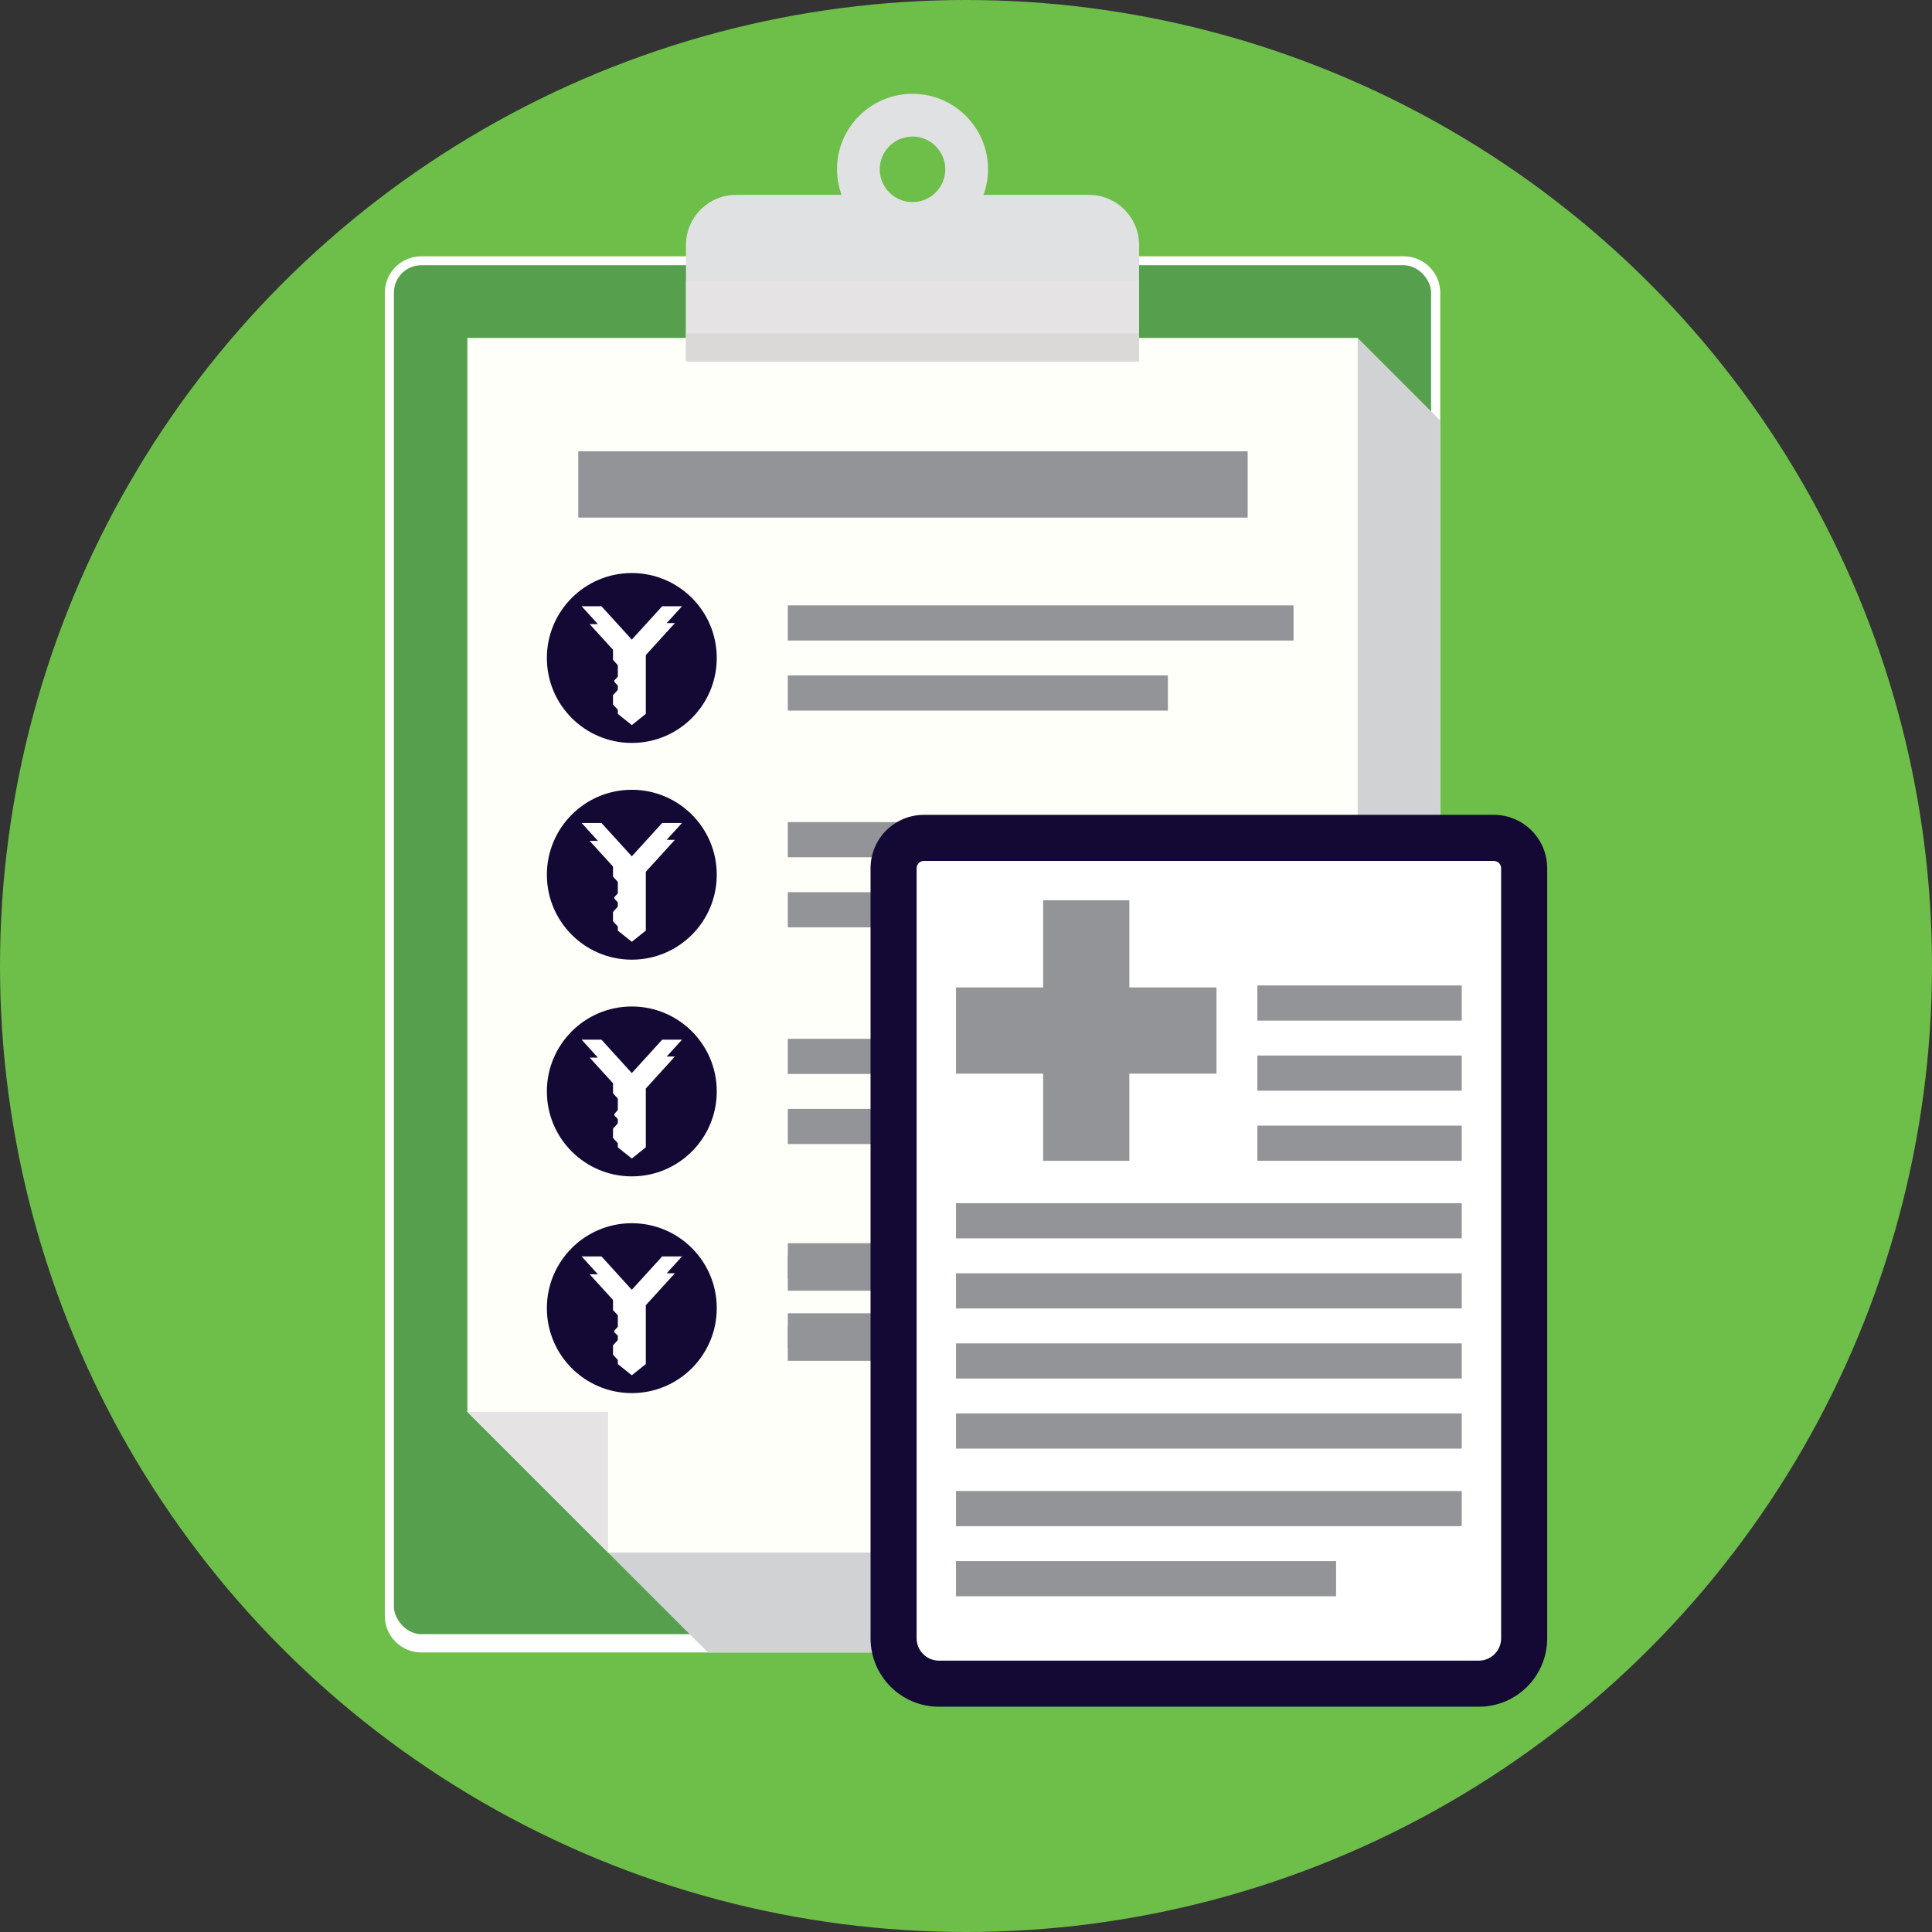 <?xml version="1.0" encoding="UTF-8"?><svg id="Layer_2" xmlns="http://www.w3.org/2000/svg" viewBox="0 0 646.72 646.72"><rect x="0" y="0" width="646.72" height="646.72" fill="#333333" stroke="none"/><g id="Layer_1-2"><g id="Layer_7"><circle cx="323.36" cy="323.36" r="323.36" style="fill:#6ebe4a;"/><g><path d="M482.11,97.99v442.95c0,6.72-5.47,12.2-12.2,12.2H141.02c-6.73,0-12.2-5.47-12.2-12.2V97.99c0-6.56,5.2-11.92,11.7-12.18,.16,0,.33-.01,.5-.01H469.91c.17,0,.34,0,.5,.01,6.5,.26,11.7,5.62,11.7,12.18h0Z" style="fill:#fff;"/><rect x="131.87" y="88.79" width="347.18" height="458.23" rx="9.14" ry="9.14" style="fill:#569f4d;"/><path d="M482.11,140.75v400.19c0,6.72-5.47,12.2-12.2,12.2H236.98l-33.43-33.43L454.48,113.13l27.63,27.63h0Z" style="fill:#d1d2d3;"/><polygon points="156.44 113.12 454.48 113.12 454.48 519.7 203.55 519.7 156.44 472.6 156.44 113.12" style="fill:#fffff9;"/><path d="M364.51,65.23h-35.29c.97-2.68,1.52-5.55,1.52-8.55,0-13.96-11.32-25.28-25.28-25.28s-25.28,11.32-25.28,25.28c0,3,.55,5.87,1.52,8.55h-35.29c-9.26,0-16.79,7.52-16.79,16.79v38.98h151.68v-38.98c0-9.26-7.52-16.79-16.79-16.79h0Zm-59.05,2.42c-6.05,0-10.97-4.92-10.97-10.97s4.92-10.97,10.97-10.97,10.97,4.92,10.97,10.97-4.92,10.97-10.97,10.97Z" style="fill:#e0e1e2;"/><path d="M229.62,93.86v27.14h151.68v-27.14H229.62Z" style="fill:#e5e3e3;"/><path d="M229.62,111.58v9.42h151.68v-9.42H229.62Z" style="fill:#dad9d8;"/><path d="M239.93,220.23c.01,15.7-12.7,28.45-28.41,28.46-15.7,.01-28.45-12.7-28.46-28.41-.01-15.7,12.7-28.45,28.41-28.46,15.7-.01,28.45,12.7,28.46,28.41Z" style="fill:#140834;"/><g><rect x="263.71" y="202.64" width="169.29" height="11.77" style="fill:#929497;"/><rect x="263.71" y="226.1" width="127.23" height="11.77" style="fill:#929497;"/></g><path d="M239.93,292.78c.01,15.7-12.7,28.45-28.41,28.46-15.7,.01-28.45-12.7-28.46-28.41-.01-15.7,12.7-28.45,28.41-28.46,15.7-.01,28.45,12.7,28.46,28.41Z" style="fill:#140834;"/><g><rect x="263.71" y="275.19" width="169.29" height="11.77" style="fill:#929497;"/><rect x="263.71" y="298.65" width="127.23" height="11.77" style="fill:#929497;"/></g><path d="M239.93,365.32c.01,15.7-12.7,28.45-28.41,28.46-15.7,.01-28.45-12.7-28.46-28.41-.01-15.7,12.7-28.45,28.41-28.46,15.7-.01,28.45,12.7,28.46,28.41Z" style="fill:#140834;"/><g><rect x="263.71" y="347.73" width="169.29" height="11.77" style="fill:#929497;"/><rect x="263.71" y="371.19" width="127.23" height="11.77" style="fill:#929497;"/></g><path d="M239.93,437.87c.01,15.7-12.7,28.45-28.41,28.46-15.7,.01-28.45-12.7-28.46-28.41-.01-15.7,12.7-28.45,28.41-28.46,15.7-.01,28.45,12.7,28.46,28.41Z" style="fill:#140834;"/><g><rect x="263.71" y="420.28" width="169.29" height="11.77" style="fill:#929497;"/><rect x="263.71" y="443.74" width="127.23" height="11.77" style="fill:#929497;"/></g><rect x="193.57" y="151.07" width="224.08" height="22.19" style="fill:#929497;"/><g><rect x="263.71" y="416.15" width="169.29" height="11.77" style="fill:#929497;"/><rect x="263.71" y="439.61" width="127.23" height="11.77" style="fill:#929497;"/></g><g><g><path d="M314.31,563.6c-8.38,0-15.19-6.81-15.19-15.19V290.64c0-5.61,4.56-10.17,10.17-10.17h190.74c5.61,0,10.17,4.56,10.17,10.17v257.77c0,8.38-6.82,15.19-15.19,15.19h-180.7Z" style="fill:#fff;"/><path d="M500.03,288.18c1.36,0,2.46,1.1,2.46,2.46v257.77c0,4.12-3.36,7.48-7.48,7.48h-180.7c-4.12,0-7.48-3.36-7.48-7.48V290.64c0-1.36,1.1-2.46,2.46-2.46h190.74m0-15.42h-190.74c-9.88,0-17.88,8.01-17.88,17.88v257.77c0,12.65,10.25,22.9,22.9,22.9h180.7c12.65,0,22.9-10.25,22.9-22.9V290.64c0-9.88-8.01-17.88-17.88-17.88h0Z" style="fill:#140834;"/></g><polygon points="378.04 388.57 349.18 388.57 349.18 359.39 320.01 359.39 320.01 330.54 349.18 330.54 349.18 301.36 378.04 301.36 378.04 330.54 407.21 330.54 407.21 359.39 378.04 359.39 378.04 388.57" style="fill:#929497; fill-rule:evenodd;"/><rect x="320.01" y="499.11" width="169.29" height="11.77" style="fill:#929497;"/><rect x="320.01" y="522.57" width="127.23" height="11.77" style="fill:#929497;"/><rect x="320.01" y="449.68" width="169.29" height="11.77" style="fill:#929497;"/><rect x="320.01" y="473.14" width="169.29" height="11.77" style="fill:#929497;"/><rect x="320.01" y="426.22" width="169.29" height="11.77" style="fill:#929497;"/><rect x="320.01" y="402.76" width="169.29" height="11.77" style="fill:#929497;"/><rect x="420.89" y="353.33" width="68.41" height="11.77" style="fill:#929497;"/><rect x="420.89" y="376.79" width="68.41" height="11.77" style="fill:#929497;"/><rect x="420.89" y="329.87" width="68.41" height="11.77" style="fill:#929497;"/></g><polygon points="223.17 208.57 228.3 202.93 221.66 202.93 216.18 208.95 211.49 214.11 206.81 208.95 201.33 202.93 194.69 202.93 200.14 208.92 197.38 208.92 205.2 217.51 205.2 220.89 206.81 222.66 206.81 226.49 205.66 227.75 205.66 228.26 206.81 229.52 206.81 230.94 205.2 232.71 205.2 235.82 206.81 237.59 206.81 238.97 211.48 242.71 211.48 242.72 211.49 242.72 211.5 242.72 211.5 242.71 216.18 238.97 216.18 219.28 225.92 208.57 223.17 208.57" style="fill:#fff;"/><polygon points="223.17 281.12 228.3 275.48 221.66 275.48 216.18 281.5 211.49 286.65 206.81 281.5 201.33 275.48 194.69 275.48 200.14 281.47 197.38 281.47 205.2 290.06 205.2 293.43 206.81 295.21 206.81 299.04 205.66 300.3 205.66 300.81 206.81 302.07 206.81 303.48 205.2 305.25 205.2 308.37 206.81 310.14 206.81 311.51 211.48 315.25 211.48 315.27 211.49 315.26 211.5 315.27 211.5 315.25 216.18 311.51 216.18 291.82 225.92 281.12 223.17 281.12" style="fill:#fff;"/><polygon points="223.17 353.66 228.3 348.02 221.66 348.02 216.18 354.05 211.49 359.2 206.81 354.05 201.33 348.02 194.69 348.02 200.14 354.02 197.38 354.02 205.2 362.61 205.2 365.98 206.81 367.75 206.81 371.58 205.66 372.85 205.66 373.35 206.81 374.61 206.81 376.03 205.2 377.8 205.2 380.92 206.81 382.69 206.81 384.06 211.48 387.8 211.48 387.82 211.49 387.81 211.5 387.82 211.5 387.8 216.18 384.06 216.18 364.37 225.92 353.66 223.17 353.66" style="fill:#fff;"/><polygon points="223.17 426.21 228.3 420.57 221.66 420.57 216.18 426.59 211.49 431.75 206.81 426.59 201.33 420.57 194.69 420.57 200.14 426.56 197.38 426.56 205.2 435.15 205.2 438.53 206.81 440.3 206.81 444.13 205.66 445.39 205.66 445.9 206.81 447.16 206.81 448.57 205.2 450.35 205.2 453.46 206.81 455.23 206.81 456.61 211.48 460.35 211.48 460.36 211.49 460.36 211.5 460.36 211.5 460.35 216.18 456.61 216.18 436.91 225.92 426.21 223.17 426.21" style="fill:#fff;"/><polygon points="203.55 519.7 156.44 472.6 203.55 472.6 203.55 519.7" style="fill:#e5e3e3;"/></g></g></g></svg>